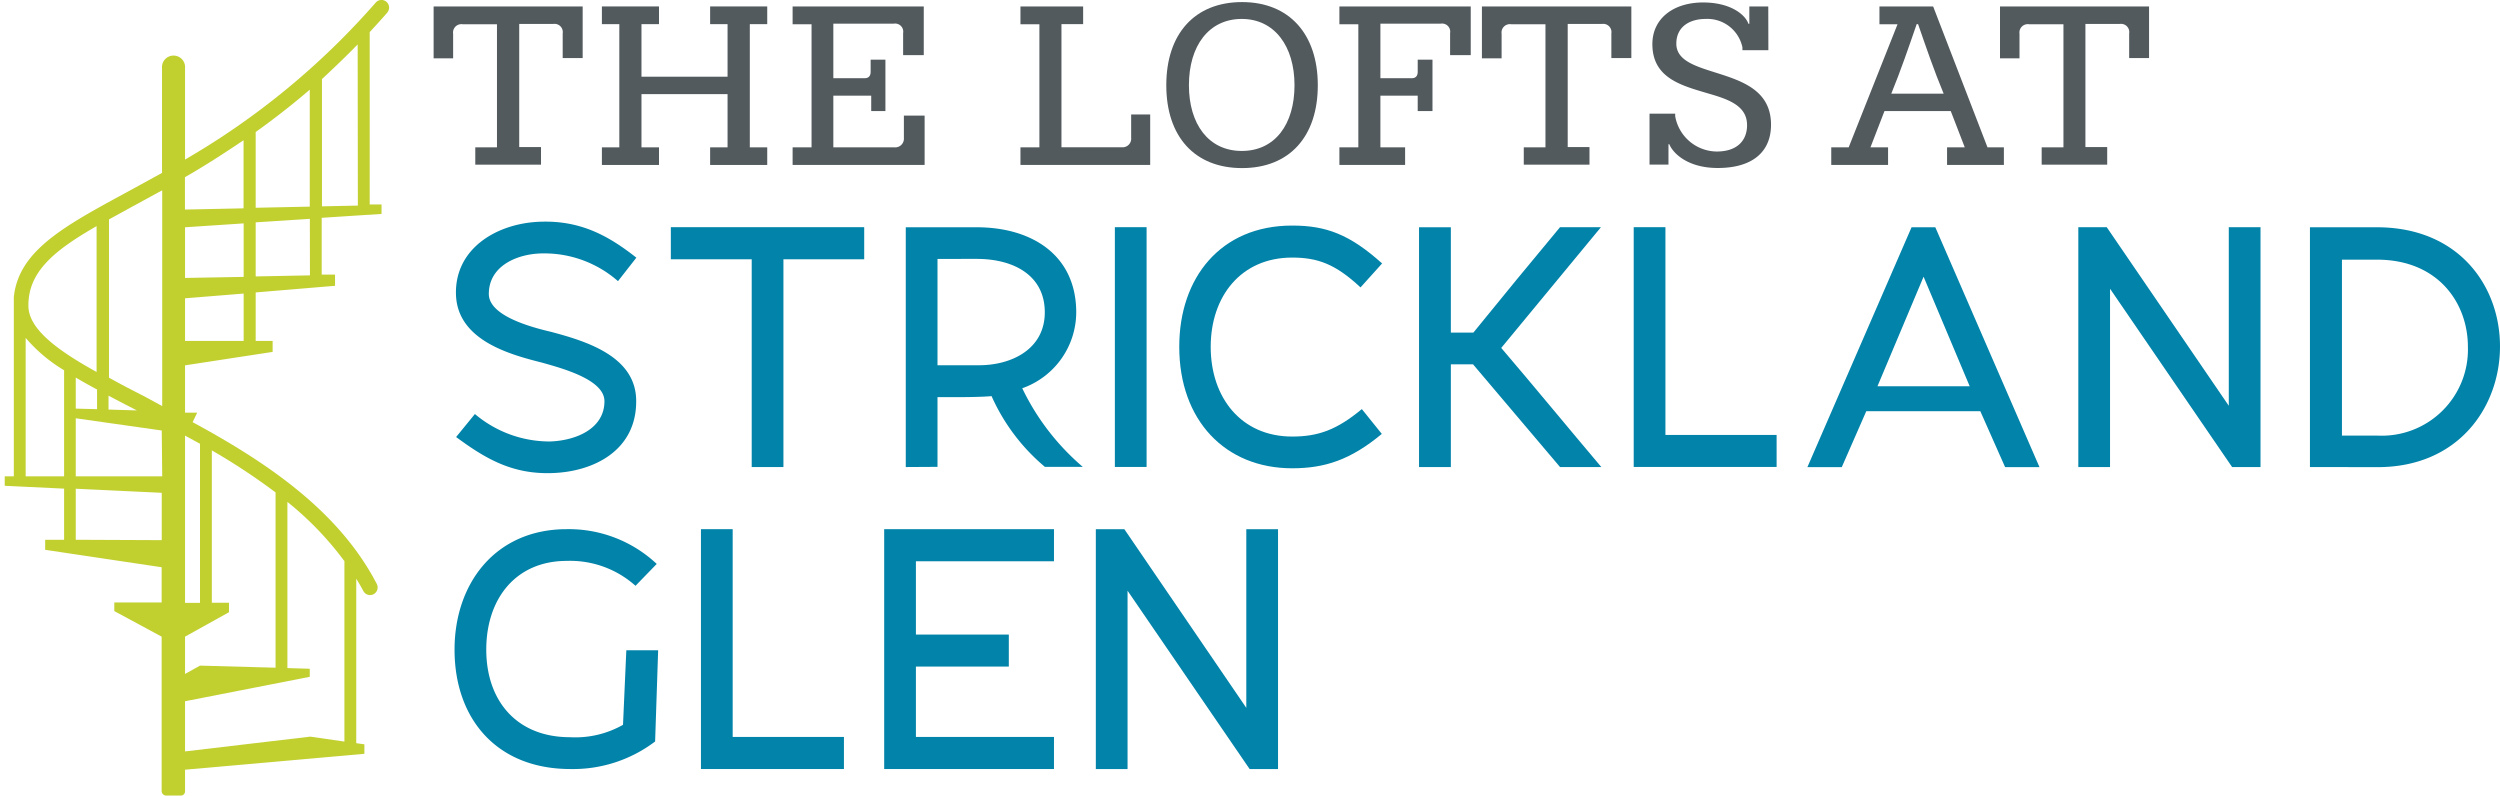 <svg id="Layer_1" data-name="Layer 1" xmlns="http://www.w3.org/2000/svg" viewBox="0 0 264 84.03"><defs><style>.cls-1{fill:#c1cf2f;}.cls-2{fill:#525a5e;}.cls-3{fill:#0283a9;}</style></defs><path class="cls-1" d="M40.89,1.33A.8.8,0,0,0,39.68.27,80,80,0,0,1,19.54,16.85V7.2a1.22,1.22,0,1,0-2.43,0V18.26l-3.89,2.13c-6.49,3.52-11.28,6.12-11.76,11h0v.16c0,.27,0,.53,0,.81,0,.11,0,.22,0,.33V50.3H.5v1l6.27.3V57h-2v1.06l12.3,1.84v3.72h-5v.91l5,2.7v16.3a.48.48,0,0,0,.48.48H19.1a.44.44,0,0,0,.44-.44V81.28L38.48,79.6v-1l-.86-.12V61.11c.26.42.51.85.75,1.3a.8.8,0,0,0,.71.43.84.84,0,0,0,.37-.09.81.81,0,0,0,.34-1.08c-4.09-7.91-12-13.05-19.45-17.09l.48-1-1.28,0v-5l9.25-1.42V36H27V30.88l8.38-.7V29l-1.41,0V23l6.32-.41v-1l-1.25,0V3.39c.62-.67,1.24-1.35,1.86-2.06M32.71,9.45V21.82L27,21.94v-8c1.86-1.33,3.78-2.81,5.72-4.48m-7,5.36V22l-6.19.13V18.71c2-1.14,4-2.43,6.19-3.9M19.54,24l6.19-.41v5.65l-6.19.11ZM14,21.8c1-.53,2-1.1,3.13-1.7V42.88l-1.84-1c-1.31-.67-2.58-1.32-3.78-2V23.17L14,21.8m3.13,28.5H8V44.17l9.08,1.29Zm-6.88-9.19v2.1L8,43.15V39.87c.69.41,1.43.82,2.2,1.24m1.26.67q1.44.77,3,1.56l-3-.09Zm-1.26-17.9v15.4C6.08,37,3.06,34.78,3,32.36c-.06-3.65,2.71-5.9,7.2-8.48M2.71,50.3V35.68A16.3,16.3,0,0,0,6.77,39.1V50.3ZM8,57V51.61l9.08.43v5ZM19.54,46l1.58.86v16.8H19.54Zm1.58,24.29-1.58.88V67.23l4.64-2.58v-1H22.37V47.56A66.51,66.51,0,0,1,29.1,52V70.51ZM36.37,59.19V78.31l-3.61-.52L19.54,79.35v-5.3l13.17-2.58v-.85l-2.36-.07V53a33.79,33.79,0,0,1,6,6.23M25.73,36H19.54V31.5L25.73,31Zm7-6.92L27,29.19V23.48l5.72-.37Zm5.06-7.37L34,21.79V8.35C35.22,7.21,36.5,6,37.77,4.69Z"/><path class="cls-2" d="M61.53.68V6.13H59.42V3.53a.87.87,0,0,0-1-1H54.83v13h2.3v1.86H50.19V15.56h2.29v-13H48.85a.88.88,0,0,0-1,1v2.6H45.79V.68Z"/><polygon class="cls-2" points="79.18 2.55 79.18 15.56 81.02 15.56 81.02 17.42 74.99 17.42 74.99 15.56 76.83 15.56 76.83 9.94 67.74 9.94 67.74 15.56 69.59 15.56 69.59 17.42 63.56 17.42 63.56 15.56 65.4 15.56 65.4 2.55 63.56 2.55 63.56 0.68 69.59 0.68 69.59 2.55 67.74 2.55 67.74 8.1 76.83 8.1 76.83 2.55 74.99 2.55 74.99 0.68 81.02 0.68 81.02 2.55 79.18 2.55"/><path class="cls-2" d="M97.64,12.21v5.21H83.7V15.56h2v-13h-2V.68H97.55V5.82H95.37V3.5a.86.86,0,0,0-1-1H88V8.26h3.3c.43,0,.64-.24.64-.69V6.3h1.56v5.43H92V10.1H88v5.46h6.45a.92.92,0,0,0,1-1V12.21Z"/><path class="cls-2" d="M121.46,12.09v5.33h-13.7V15.56h2v-13h-2V.68h6.62V2.55h-2.29v13h6.36a.91.91,0,0,0,1-1V12.09Z"/><path class="cls-2" d="M139.16,9c0,5.43-3,8.75-8,8.75s-8-3.32-8-8.75,3-8.78,8-8.78,8,3.4,8,8.78M125.55,9c0,4.09,2.06,6.94,5.58,6.94S136.7,13.12,136.7,9s-2.11-7-5.57-7-5.58,2.82-5.58,7"/><path class="cls-2" d="M155.31.68V5.82h-2.18V3.5a.86.86,0,0,0-1-1h-6.36V8.26h3.3c.43,0,.64-.24.64-.69V6.3h1.56v5.43h-1.56V10.1h-3.94v5.46h2.61v1.86h-6.94V15.56h2v-13h-2V.68Z"/><path class="cls-2" d="M172.27.68V6.13h-2.11V3.53a.87.87,0,0,0-1-1h-3.61v13h2.3v1.86h-6.94V15.56h2.29v-13h-3.63a.88.88,0,0,0-1,1v2.6h-2.08V.68Z"/><path class="cls-2" d="M186.74,5.3H184V5a3.78,3.78,0,0,0-3.87-3c-1.77,0-3.11.87-3.11,2.61,0,2,2.53,2.51,5,3.33s5,1.93,5,5.23c0,2.9-2,4.57-5.62,4.57-3.23,0-4.76-1.6-5.12-2.51h-.09v2.15h-2V12h2.71v.27A4.5,4.5,0,0,0,181.28,16c2.25,0,3.21-1.24,3.21-2.78,0-2-1.84-2.7-4-3.32-2.8-.84-6-1.58-6-5.24,0-2.73,2.25-4.4,5.36-4.4,2.94,0,4.47,1.32,4.78,2.25h.1V.68h2Z"/><path class="cls-2" d="M211.61,15.56v1.86h-6V15.56h1.87L206,11.73h-7l-1.48,3.83h1.86v1.86h-6V15.56h1.84l5.16-13h-1.91V.68h5.67l5.74,14.88ZM199.72,9.89h5.53c-1-2.39-1.89-5-2.7-7.34h-.15c-.81,2.36-1.72,5-2.68,7.34"/><path class="cls-2" d="M226.94.68V6.13h-2.1V3.53a.87.87,0,0,0-1-1h-3.62v13h2.3v1.86H215.6V15.56h2.3v-13h-3.64a.88.88,0,0,0-1,1v2.6H211.2V.68Z"/><path class="cls-3" d="M48.15,46.17l2-2.45a12.22,12.22,0,0,0,7.94,2.9c2.8-.1,5.74-1.38,5.74-4.25,0-2.24-4.25-3.42-6.57-4.07C54,37.47,48.28,36,48.15,31.08s4.45-7.57,9.05-7.67c4.18-.11,7.11,1.52,10,3.8l-1.94,2.48a11.77,11.77,0,0,0-7.91-2.93c-2.59,0-5.73,1.24-5.73,4.28,0,2.18,3.94,3.39,6.56,4,3.77,1,8.91,2.59,9,7.18.1,5.36-4.53,7.64-9,7.74-4.18.11-7-1.59-10-3.8"/><polygon class="cls-3" points="82.73 49.32 79.38 49.32 79.38 27.38 70.84 27.38 70.84 23.99 91.26 23.99 91.26 27.38 82.73 27.38 82.73 49.32"/><path class="cls-3" d="M95.65,49.32V24h7.5c5.73,0,10.5,2.87,10.5,9a8.53,8.53,0,0,1-5.7,8,25.28,25.28,0,0,0,6.39,8.3h-4a20.75,20.75,0,0,1-5.63-7.47c-1.14.11-3.42.11-4.08.11H99v7.36Zm7.74-10.75c3.42,0,6.94-1.69,6.94-5.59s-3.28-5.64-7.18-5.64H99V38.57Z"/><rect class="cls-3" x="117.73" y="23.99" width="3.35" height="25.32"/><path class="cls-3" d="M124.53,36.6c0-7.25,4.35-12.78,11.92-12.78,3.59,0,6.08.93,9.5,4l-2.28,2.53c-2.66-2.49-4.56-3.15-7.22-3.15-5.39,0-8.6,4.08-8.6,9.43s3.21,9.47,8.6,9.47c2.73,0,4.7-.69,7.36-2.9l2.11,2.62c-3.29,2.73-6,3.63-9.47,3.63-7.08,0-11.92-5.08-11.92-12.82"/><path class="cls-3" d="M164.74,49.32l-9.19-10.85h-2.34V49.32h-3.36V24h3.36V35.12h2.38c3-3.7,6.15-7.53,9.15-11.13h4.32L158.53,36.74c3.31,3.87,7.46,8.91,10.57,12.58Z"/><polygon class="cls-3" points="175.87 45.93 187.61 45.93 187.61 49.31 172.52 49.31 172.52 23.99 175.87 23.99 175.87 45.93"/><path class="cls-3" d="M204.37,24l11,25.33h-3.63l-2.62-5.91H197.08l-2.59,5.91h-3.63l11-25.33Zm-1.24,5.22-4.87,11.57H208Z"/><polygon class="cls-3" points="235.71 49.32 222.82 30.49 222.82 49.32 219.47 49.32 219.47 23.99 222.47 23.99 235.36 42.85 235.36 23.99 238.71 23.99 238.71 49.32 235.71 49.32"/><path class="cls-3" d="M243.93,49.32V24H251c8.67,0,13,6.22,13,12.58s-4.35,12.75-12.92,12.75ZM251.08,46a9.1,9.1,0,0,0,9.53-9.39c0-4.56-3.1-9.19-9.6-9.19h-3.7V46Z"/><path class="cls-3" d="M48,68.6c0-7,4.32-12.72,11.85-12.72a13.57,13.57,0,0,1,9.5,3.67l-2.24,2.31a10.36,10.36,0,0,0-7.26-2.63c-5.39,0-8.5,4-8.5,9.37s3.18,9.25,8.85,9.25a10.18,10.18,0,0,0,5.59-1.31l.35-7.87H69.5l-.32,9.63a14.34,14.34,0,0,1-8.94,2.91C52.46,81.21,48,75.92,48,68.6"/><polygon class="cls-3" points="77.37 77.82 89.12 77.82 89.12 81.21 74.02 81.21 74.02 55.88 77.37 55.88 77.37 77.82"/><polygon class="cls-3" points="106.53 70.39 96.72 70.39 96.72 77.82 111.3 77.82 111.3 81.21 93.37 81.21 93.37 55.88 111.3 55.88 111.3 59.27 96.72 59.27 96.72 67.01 106.53 67.01 106.53 70.39"/><polygon class="cls-3" points="131.96 81.21 119.07 62.38 119.07 81.21 115.72 81.21 115.72 55.88 118.73 55.88 131.61 74.75 131.61 55.88 134.96 55.88 134.96 81.21 131.96 81.21"/></svg>